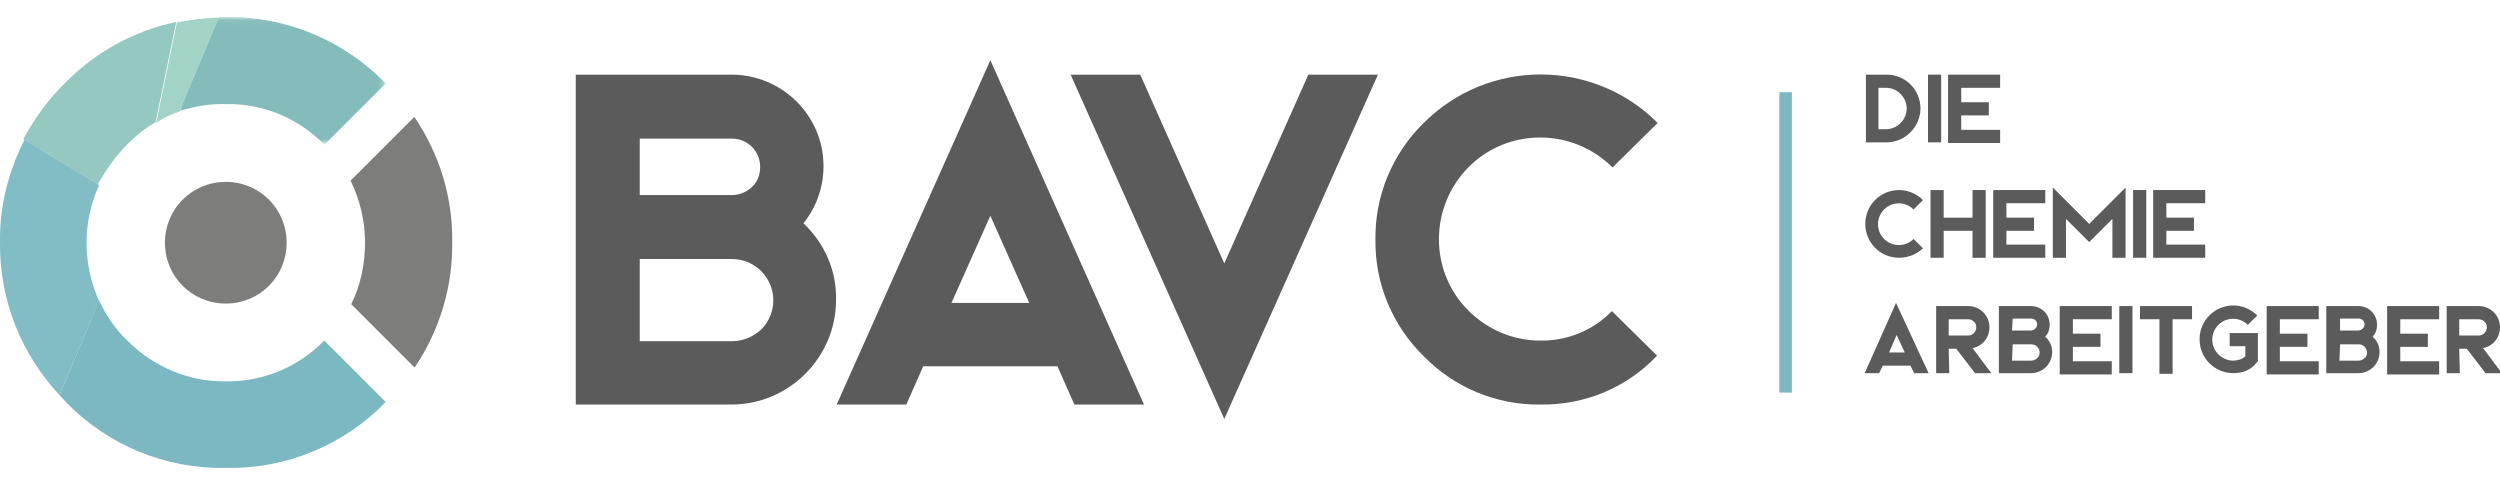 <?xml version="1.0" encoding="UTF-8"?>
<svg xmlns="http://www.w3.org/2000/svg" xmlns:xlink="http://www.w3.org/1999/xlink" version="1.1" id="Ebene_1" x="0px" y="0px" viewBox="0 0 398.6 76.4" style="enable-background:new 0 0 398.6 76.4;" xml:space="preserve">
<style type="text/css">
	.st0{fill:#7D7D7C;}
	.st1{fill:#5C5B5B;}
	.st2{fill:#7CB8C2;}
	.st3{fill:#94C8C1;}
	.st4{fill:#82BDC6;}
	.st5{filter:url(#Adobe_OpacityMaskFilter);}
	.st6{fill:#FFFFFF;}
	.st7{mask:url(#a_00000078733165775659031440000010382290664229591739_);}
	.st8{fill:#83BCBA;}
	.st9{fill:#A1D3C7;}
</style>
<path class="st0" d="M45.7,38.7c0,5.4-4.3,9.7-9.7,9.7s-9.7-4.3-9.7-9.7c0-5.4,4.3-9.7,9.7-9.7h0C41.4,29,45.7,33.3,45.7,38.7  C45.7,38.7,45.7,38.7,45.7,38.7L45.7,38.7"></path>
<path class="st1" d="M102,54.4h14.7c1.8,0,3.4-0.7,4.7-1.9c1.2-1.2,1.9-2.9,1.9-4.6c0-3.6-2.9-6.6-6.6-6.6c0,0,0,0,0,0h0H102V54.4z   M102,31.1h14.7c1.2,0,2.4-0.5,3.2-1.3c0.9-0.8,1.3-2,1.3-3.2c0-2.5-2-4.5-4.5-4.5c0,0,0,0,0,0c0,0-0.1,0-0.1,0H102V31.1z   M133.3,47.8c0,9.2-7.5,16.7-16.7,16.7H91.8V11.9h24.8c8.1,0,14.7,6.5,14.7,14.6c0,0,0,0,0,0v0c0,3.3-1.1,6.5-3.2,9.1  C131.5,38.8,133.4,43.2,133.3,47.8z"></path>
<path class="st1" d="M151.7,48.3h12.4l-6.2-13.9L151.7,48.3z M182.4,64.5h-11.1l-2.7-6.1h-21.4l-2.7,6.1h-11.1l24.5-54.9L182.4,64.5  z"></path>
<path class="st1" d="M219.7,11.9l-24.5,54.9l-24.5-54.9h11.1L195.2,42l13.4-30.1L219.7,11.9L219.7,11.9z"></path>
<path class="st1" d="M245.6,64.5c-7,0.1-13.7-2.7-18.6-7.7c-5-4.9-7.8-11.6-7.7-18.6c-0.1-7,2.7-13.7,7.7-18.6  c10.3-10.3,27-10.3,37.3,0l-7.2,7.1c-6.3-6.3-16.6-6.4-22.9-0.1c-6.3,6.3-6.4,16.6-0.1,22.9c3,3,7.1,4.8,11.4,4.8c0,0,0,0,0,0  c4.3,0.1,8.5-1.6,11.5-4.7l7.2,7.1C259.4,61.8,252.7,64.6,245.6,64.5"></path>
<path class="st1" d="M299.5,20.6h1.2c1.8,0,3.3-1.5,3.3-3.3c0,0,0,0,0,0v0c0-1.8-1.5-3.3-3.3-3.3h-1.2V20.6z M304.6,21.1  c-1,1-2.4,1.6-3.8,1.6h-3.3V11.9h3.3c3,0,5.4,2.4,5.4,5.4c0,0,0,0,0,0v0C306.2,18.7,305.6,20.1,304.6,21.1z"></path>
<path class="st1" d="M307.4,22.7h2.1V11.9h-2.1V22.7z"></path>
<path class="st1" d="M318.9,11.9V14h-6.2v2.3h4.4v2.1h-4.4v2.3h6.2v2.1h-8.3V11.9H318.9z"></path>
<path class="st1" d="M302.8,41.1c-3,0-5.4-2.4-5.4-5.4c0-3,2.4-5.4,5.4-5.4c1.4,0,2.8,0.6,3.8,1.6l-1.5,1.5c-1.3-1.3-3.4-1.3-4.7,0  s-1.3,3.4,0,4.7c1.3,1.3,3.4,1.3,4.7,0l1.5,1.5C305.6,40.5,304.3,41.1,302.8,41.1"></path>
<path class="st1" d="M316.6,30.3v10.8h-2.1v-4.3h-4.6v4.3h-2.1V30.3h2.1v4.4h4.6v-4.4H316.6z"></path>
<path class="st1" d="M326.1,30.3v2.1h-6.2v2.3h4.4v2.1h-4.4V39h6.2v2.1h-8.3V30.3L326.1,30.3z"></path>
<path class="st1" d="M338.9,41.1h-2.1v-6.2l-3.7,3.7l-3.7-3.7v6.2h-2.1V29.9l5.8,5.8l5.8-5.8V41.1z"></path>
<path class="st1" d="M340.1,41.1h2.1V30.3h-2.1V41.1z"></path>
<path class="st1" d="M351.6,30.3v2.1h-6.2v2.3h4.4v2.1h-4.4V39h6.2v2.1h-8.3V30.3L351.6,30.3z"></path>
<path class="st1" d="M301.2,56.2h2.5l-1.3-2.8L301.2,56.2z M307.5,59.5h-2.3l-0.6-1.2h-4.4l-0.6,1.2h-2.3l5-11.2L307.5,59.5z"></path>
<path class="st1" d="M310.8,53.5h3c0.7,0,1.3-0.6,1.3-1.3c0,0,0,0,0,0v0c0-0.4-0.1-0.7-0.4-0.9c-0.2-0.3-0.6-0.4-1-0.4h-3V53.5z   M310.8,59.5h-2.1V48.8h5.1c1.9,0,3.4,1.5,3.4,3.4c0,1.6-1.1,3-2.7,3.3l3,4h-2.6l-3-3.9h-1.2L310.8,59.5z"></path>
<path class="st1" d="M320.8,57.5h3c0.4,0,0.7-0.1,1-0.4c0.3-0.2,0.4-0.6,0.4-0.9c0-0.7-0.6-1.3-1.3-1.3h0h-3L320.8,57.5z   M320.8,52.7h3c0.2,0,0.5-0.1,0.7-0.3c0.2-0.2,0.3-0.4,0.3-0.7c0-0.5-0.4-0.9-0.9-0.9l0,0c0,0,0,0,0,0h-3L320.8,52.7z M327.2,56.1  c0,1.9-1.5,3.4-3.4,3.4h-5.1V48.8h5.1c1.7,0,3,1.3,3,3c0,0.7-0.2,1.3-0.7,1.9C326.8,54.3,327.2,55.2,327.2,56.1L327.2,56.1z"></path>
<path class="st1" d="M336.7,48.8v2.1h-6.2v2.3h4.4v2.1h-4.4v2.3h6.2v2.1h-8.3V48.8L336.7,48.8z"></path>
<path class="st1" d="M337.9,59.5h2.1V48.8h-2.1V59.5z"></path>
<path class="st1" d="M349.5,48.8v2.1h-3.1v8.7h-2.1v-8.7h-3.1v-2.1H349.5z"></path>
<path class="st1" d="M356.1,59.5c-3,0-5.4-2.4-5.4-5.4c0-3,2.4-5.4,5.4-5.4c1.4,0,2.8,0.6,3.8,1.6l-1.5,1.5c-1.3-1.3-3.4-1.3-4.7,0  c-1.3,1.3-1.3,3.4,0,4.7c0.6,0.6,1.5,1,2.3,1h0c0.7,0,1.5-0.2,2-0.7v-1.6h-2.5v-2.1h4.5v4.5l-0.3,0.3  C358.9,59,357.5,59.5,356.1,59.5"></path>
<path class="st1" d="M369.7,48.8v2.1h-6.2v2.3h4.4v2.1h-4.4v2.3h6.2v2.1h-8.3V48.8L369.7,48.8z"></path>
<path class="st1" d="M373,57.5h3c0.4,0,0.7-0.1,1-0.4c0.3-0.2,0.4-0.6,0.4-0.9c0-0.7-0.6-1.3-1.3-1.3l0,0h-3L373,57.5z M373,52.7h3  c0.2,0,0.5-0.1,0.7-0.3c0.2-0.2,0.3-0.4,0.3-0.7c0-0.5-0.4-0.9-0.9-0.9c0,0,0,0,0,0h-3V52.7z M379.4,56.1c0,1.9-1.5,3.4-3.4,3.4  h-5.1V48.8h5.1c1.7,0,3,1.3,3,3c0,0.7-0.2,1.3-0.7,1.9C379,54.3,379.4,55.2,379.4,56.1L379.4,56.1z"></path>
<path class="st1" d="M388.9,48.8v2.1h-6.2v2.3h4.4v2.1h-4.4v2.3h6.2v2.1h-8.3V48.8L388.9,48.8z"></path>
<path class="st1" d="M392.2,53.5h3c0.7,0,1.3-0.6,1.3-1.3c0,0,0,0,0,0v0c0-0.4-0.1-0.7-0.4-0.9c-0.2-0.3-0.6-0.4-1-0.4h-3V53.5z   M392.2,59.5h-2.1V48.8h5.1c1.9,0,3.4,1.5,3.4,3.4c0,1.6-1.1,3-2.7,3.3l3,4h-2.6l-3-3.9h-1.2L392.2,59.5z"></path>
<path class="st2" d="M283.7,62.6h2V14.7h-2V62.6z"></path>
<path class="st0" d="M55.9,28.8c1.5,3.1,2.3,6.4,2.3,9.9c0,3.4-0.7,6.8-2.2,9.8l10.1,10.1c4-5.9,6.1-12.9,6-20c0.1-7.1-2-14-6-19.9  l-0.1,0L55.9,28.8z"></path>
<path class="st3" d="M20.3,23c1.4-1.4,2.9-2.6,4.5-3.5l3.3-16c-6.7,1.4-12.9,4.8-17.7,9.7c-2.7,2.6-4.9,5.7-6.7,9l11.9,7.2  C16.9,27.1,18.4,24.9,20.3,23"></path>
<path class="st2" d="M10.5,64.1C17.2,71,26.4,74.8,36,74.6c9.6,0.2,18.8-3.6,25.5-10.5l-9.8-9.8c-4.1,4.2-9.8,6.6-15.7,6.5  c-5.9,0.1-11.5-2.3-15.7-6.5c-1.9-1.8-3.4-4-4.5-6.4L9.5,63C9.8,63.4,10.2,63.7,10.5,64.1"></path>
<path class="st4" d="M15.8,29.5L3.9,22.3C1.3,27.4-0.1,33,0,38.7c-0.1,9,3.3,17.7,9.5,24.3l6.3-15c-1.3-2.9-2-6.1-2-9.3  C13.8,35.5,14.5,32.4,15.8,29.5"></path>
<defs>
	<filter id="Adobe_OpacityMaskFilter" filterUnits="userSpaceOnUse" x="28.6" y="2.7" width="32.9" height="20.3">
		<feColorMatrix type="matrix" values="1 0 0 0 0  0 1 0 0 0  0 0 1 0 0  0 0 0 1 0"></feColorMatrix>
	</filter>
</defs>
<mask maskUnits="userSpaceOnUse" x="28.6" y="2.7" width="32.9" height="20.3" id="a_00000078733165775659031440000010382290664229591739_">
	<g transform="translate(0 -0.039)" class="st5">
		<path class="st6" d="M0,74.7h398.9V2.8H0V74.7z"></path>
	</g>
</mask>
<g class="st7">
	<path class="st8" d="M36,16.6c5.9-0.1,11.6,2.2,15.7,6.5l9.8-9.8C54.8,6.4,45.6,2.6,36,2.7c-0.4,0-0.7,0-1.1,0l-6.3,15   C30.9,17,33.5,16.5,36,16.6"></path>
</g>
<path class="st9" d="M28.6,17.8l6.3-15c-2.3,0.1-4.5,0.3-6.7,0.8l-3.3,16C26,18.8,27.3,18.2,28.6,17.8"></path>
</svg>
